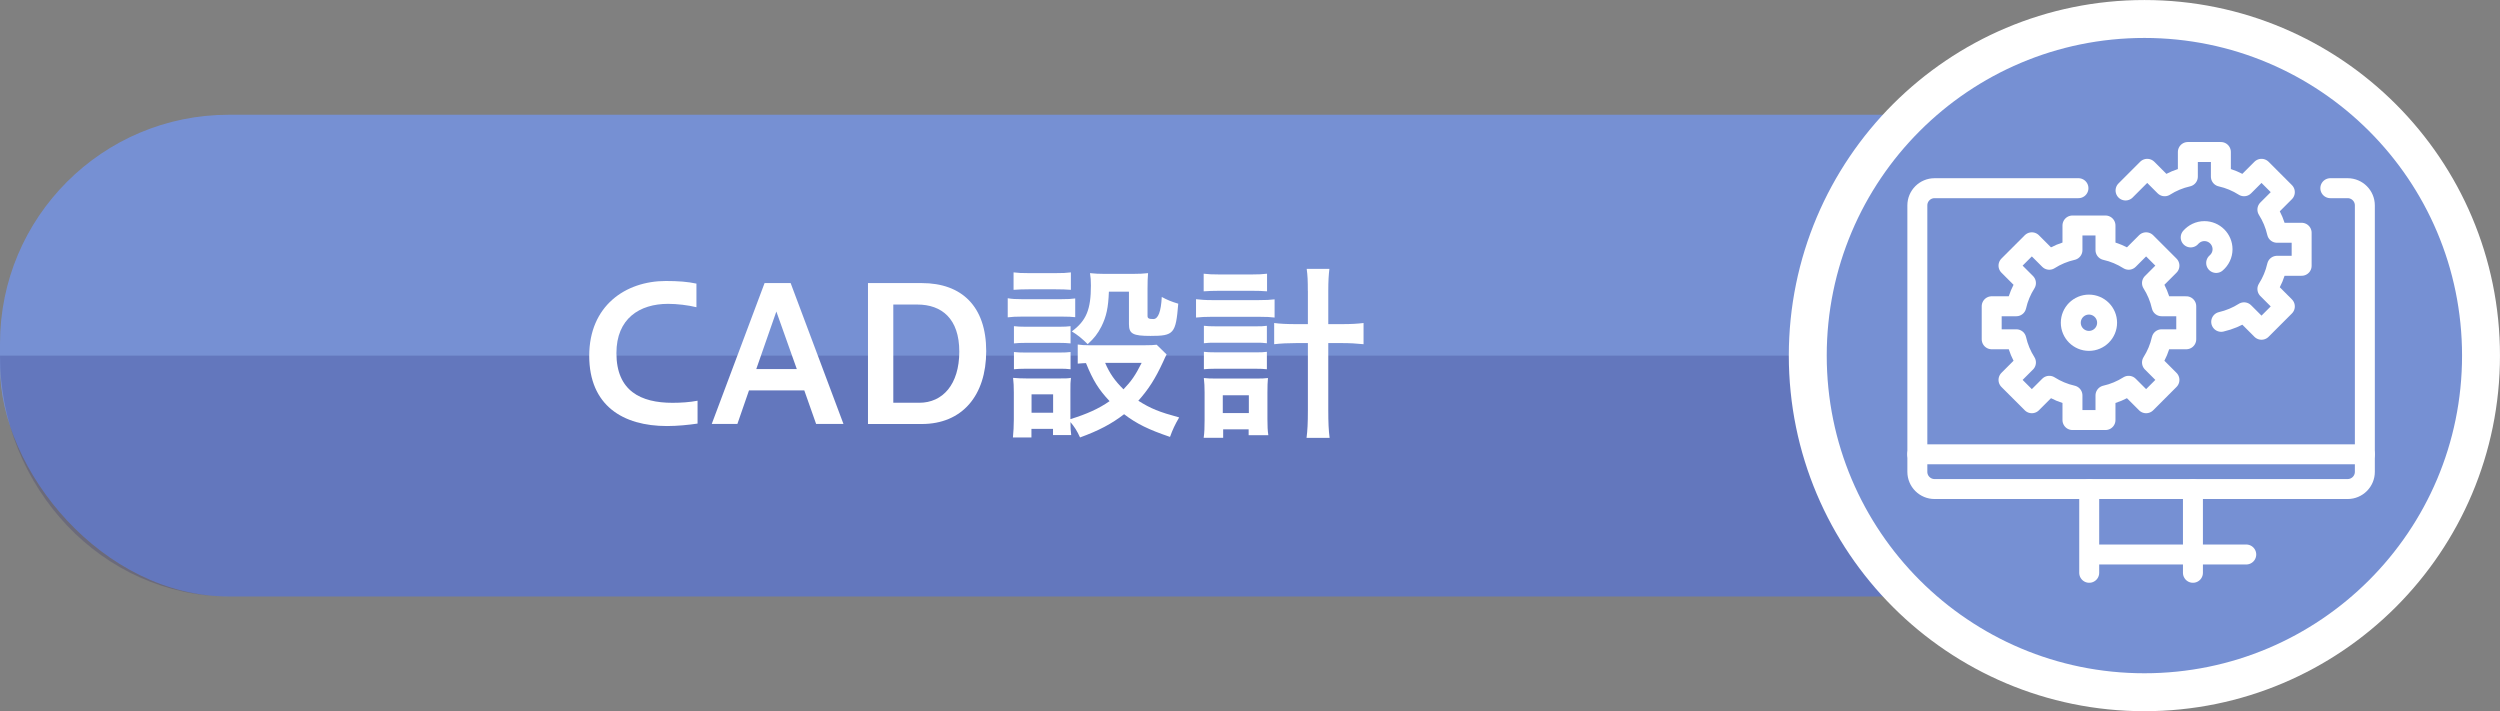 <?xml version="1.0" encoding="utf-8"?>
<svg xmlns="http://www.w3.org/2000/svg" xmlns:xlink="http://www.w3.org/1999/xlink" width="467.09px" height="132.88px" viewBox="0 0 467.09 132.88">
<rect x="0" y="0" width="467.09" height="132.88" fill="#808080" stroke="none"/>
<defs>
<style>
.cls-1 { fill: none; stroke-width: 3.73px; }
.cls-1, .cls-2 { stroke: #fff; stroke-linecap: round; stroke-linejoin: round; }
.cls-3 { isolation: isolate; }
.cls-4, .cls-5, .cls-6 { stroke-width: 0px; }
.cls-4, .cls-7 { fill: #7690d3; }
.cls-2 { stroke-width: 14.17px; }
.cls-2, .cls-5 { fill: #fff; }
.cls-6 { fill: #1b1464; mix-blend-mode: multiply; opacity: .2; }
.cls-8 { clip-path: url(#sid1); }
</style>
<clipPath id="sid1">
<circle class="cls-4" cx="400.65" cy="66.44" r="59.35"/>
</clipPath>
</defs>
<g class="cls-3">
<rect class="cls-4" x="0" y="21.44" width="450" height="90" rx="42.76" ry="42.76"/>
<path class="cls-6" d="M450,66.44c0,24.75-19.24,45-42.76,45H42.76C19.24,111.44,0,91.19,0,66.44"/>
<circle class="cls-2" cx="400.65" cy="66.44" r="59.35"/>
<path class="cls-5" d="M130.33,79.14c-1.68.25-3.78.46-5.71.46-8.23,0-14.53-3.82-14.53-13.13s6.75-13.97,14.32-13.97c2.27,0,4.13.14,5.71.49v4.41c-1.54-.38-3.61-.63-5.29-.63-5.32,0-9.66,2.73-9.66,9.21,0,7.07,4.55,9.28,10.47,9.28,1.5,0,3.22-.1,4.69-.39v4.27Z"/>
<path class="cls-5" d="M132.98,79.21l9.87-26.32h4.87l9.87,26.32h-5.11l-2.21-6.27h-10.33l-2.17,6.27h-4.79ZM141.31,68.95h7.56l-3.82-10.75-3.75,10.75Z"/>
<path class="cls-5" d="M162.17,79.21v-26.32h10.05c7.49,0,12.04,4.38,12.04,12.71s-4.51,13.62-12.04,13.62h-10.05ZM166.9,56.91v18.34h4.87c4.34,0,7.46-3.4,7.46-9.56s-3.29-8.79-7.84-8.79h-4.48Z"/>
<path class="cls-5" d="M188.28,55.72c.8.14,1.47.18,2.77.18h7.07c1.44,0,2-.04,2.77-.14v3.5c-.74-.07-1.16-.11-2.59-.11h-7.25c-1.23,0-1.96.04-2.77.14v-3.57ZM217.97,66.22q-.21.35-.67,1.4c-1.47,3.19-2.77,5.18-4.62,7.25,2.31,1.47,3.89,2.1,7.63,3.12-.8,1.37-1.22,2.28-1.71,3.64-4.03-1.37-6.23-2.45-8.58-4.24-2.31,1.79-4.76,3.08-8.23,4.34-.56-1.23-1.05-2-1.79-2.87,0,1.16.04,1.58.14,2.42h-3.4v-1.15h-4.03v1.61h-3.46c.1-1.05.17-2.14.17-3.36v-5.08c0-1.08-.04-1.85-.14-2.7.84.07,1.54.11,2.62.11h5.88c1.33,0,1.71,0,2.31-.11-.1.77-.1,1.19-.1,2.49v5.22c3.08-.95,5.32-1.96,7.32-3.36-2.07-2.21-3.08-3.85-4.41-7.11-.67.04-.98.04-1.54.1v-3.57c.67.1,1.29.14,2.21.14h10.12c1.29,0,1.92-.04,2.42-.1l1.86,1.82ZM189.37,50.89c.91.11,1.47.14,2.87.14h4.97c1.4,0,1.96-.03,2.87-.14v3.26c-.91-.07-1.64-.1-2.87-.1h-4.97c-1.22,0-2.03.04-2.87.1v-3.26ZM189.44,60.94c.63.07,1.19.11,2.28.11h6.09c1.15,0,1.61-.04,2.21-.11v3.22c-.77-.07-1.16-.1-2.21-.1h-6.09c-1.12,0-1.58.03-2.28.1v-3.22ZM189.44,65.77c.63.07,1.19.1,2.28.1h6.09c1.12,0,1.58-.03,2.21-.1v3.22c-.77-.1-1.16-.1-2.28-.1h-6.06c-1.08,0-1.54.04-2.24.1v-3.22ZM192.73,77.11h4.03v-3.43h-4.03v3.43ZM207.18,54.5c-.11,2.98-.46,4.62-1.4,6.51-.7,1.37-1.37,2.21-2.56,3.29-.98-.98-1.96-1.79-2.97-2.38,2.7-2,3.57-4.06,3.57-8.58,0-1.05-.04-1.4-.17-2.31.91.1,1.68.14,2.69.14h5.29c1.19,0,2-.04,2.87-.14-.07.77-.1,1.65-.1,2.91v5.08c0,.46.24.59,1.08.59q1.37,0,1.58-4.13c1.01.56,1.89.91,3.08,1.26-.46,5.6-.8,6.02-5.18,6.02-3.29,0-4.03-.38-4.03-2.21v-6.06h-3.75ZM206.48,67.8c.84,1.96,1.82,3.36,3.43,4.94,1.47-1.54,2.21-2.59,3.39-4.94h-6.83Z"/>
<path class="cls-5" d="M223.46,55.9c.88.1,1.65.17,2.91.17h8.86c1.33,0,2.07-.04,2.91-.14v3.4c-.81-.1-1.47-.14-2.91-.14h-8.86c-1.15,0-1.92.04-2.91.14v-3.43ZM224.89,51.14c.88.1,1.58.14,2.98.14h5.95c1.37,0,2.03-.04,2.91-.14v3.29c-.95-.07-1.61-.1-2.91-.1h-5.95c-1.26,0-2.1.04-2.98.1v-3.29ZM228.53,81.8h-3.64c.14-1.01.17-1.96.17-3.29v-5.22c0-1.08-.04-1.71-.14-2.66.67.07,1.12.1,2.42.1h7.35c1.08,0,1.61-.03,2.21-.1-.07.77-.1,1.47-.1,2.66v5.01c0,1.33.04,2.17.17,3.01h-3.68v-1.09h-4.76v1.58ZM224.93,60.87c.73.07,1.12.1,2.28.1h7.28c1.16,0,1.47,0,2.21-.1v3.26c-.77-.1-1.12-.1-2.21-.1h-7.28c-1.16,0-1.47,0-2.28.1v-3.26ZM224.93,65.73c.63.07,1.08.1,2.28.1h7.28c1.16,0,1.5,0,2.21-.1v3.26c-.67-.07-1.16-.1-2.28-.1h-7.25c-1.12,0-1.51.04-2.24.1v-3.26ZM228.46,77.18h4.87v-3.33h-4.87v3.33ZM244.35,54.36c0-1.93-.04-2.84-.21-4.13h4.24c-.14,1.19-.21,2.28-.21,4.13v6.2h2.42c1.89,0,3.01-.07,4.17-.21v3.96c-1.37-.14-2.52-.21-4.17-.21h-2.42v12.53c0,2.38.07,3.78.25,5.18h-4.31c.17-1.37.25-2.66.25-5.18v-12.53h-2.13c-1.51,0-2.98.07-4.17.21v-3.96c1.08.14,2.31.21,4.17.21h2.13v-6.2Z"/>
<circle class="cls-7" cx="400.65" cy="66.44" r="59.35"/>
<g class="cls-8">
<line class="cls-1" x1="409.72" y1="107.02" x2="409.72" y2="91.37"/>
<line class="cls-1" x1="390.49" y1="103.6" x2="419.68" y2="103.6"/>
<line class="cls-1" x1="390.34" y1="91.37" x2="390.34" y2="107.02"/>
<line class="cls-1" x1="358.22" y1="84.88" x2="441.84" y2="84.88"/>
<circle class="cls-1" cx="390.29" cy="60.3" r="3.39"/>
<path class="cls-1" d="M408.47,63.39v-6.17h-4.6c-.35-1.56-.97-3.02-1.8-4.33l3.26-3.26-4.36-4.36-3.26,3.26c-1.31-.83-2.77-1.45-4.33-1.8v-4.6h-6.17v4.6c-1.56.35-3.02.97-4.33,1.8l-3.26-3.26-4.36,4.36,3.26,3.26c-.83,1.31-1.45,2.77-1.8,4.33h-4.6v6.17h4.6c.35,1.56.97,3.02,1.8,4.33l-3.26,3.26,4.36,4.36,3.26-3.26c1.31.83,2.77,1.45,4.33,1.8v4.6h6.17v-4.6c1.56-.35,3.02-.97,4.33-1.8l3.26,3.26,4.36-4.36-3.26-3.26c.83-1.31,1.45-2.77,1.8-4.33h4.6Z"/>
<path class="cls-1" d="M388.33,35.16h-26.88c-1.78,0-3.22,1.44-3.22,3.22v49.77c0,1.78,1.44,3.22,3.22,3.22h77.17c1.78,0,3.22-1.44,3.22-3.22v-49.77c0-1.78-1.44-3.22-3.22-3.22h-3.23"/>
<path class="cls-1" d="M415,60.13c1.54-.36,2.98-.96,4.27-1.78l3.26,3.26,4.36-4.36-3.26-3.26c.83-1.31,1.45-2.77,1.8-4.33h4.6v-6.17h-4.6c-.35-1.56-.97-3.02-1.8-4.33l3.26-3.26-4.36-4.36-3.26,3.26c-1.31-.83-2.77-1.45-4.33-1.8v-4.6h-6.17v4.6c-1.56.35-3.02.97-4.33,1.8l-3.26-3.26-4.05,4.05"/>
<path class="cls-1" d="M414.06,49.13c.72-.62,1.19-1.53,1.19-2.56,0-1.87-1.52-3.39-3.39-3.39-1.03,0-1.93.47-2.56,1.18"/>
</g>
</g>
</svg>
